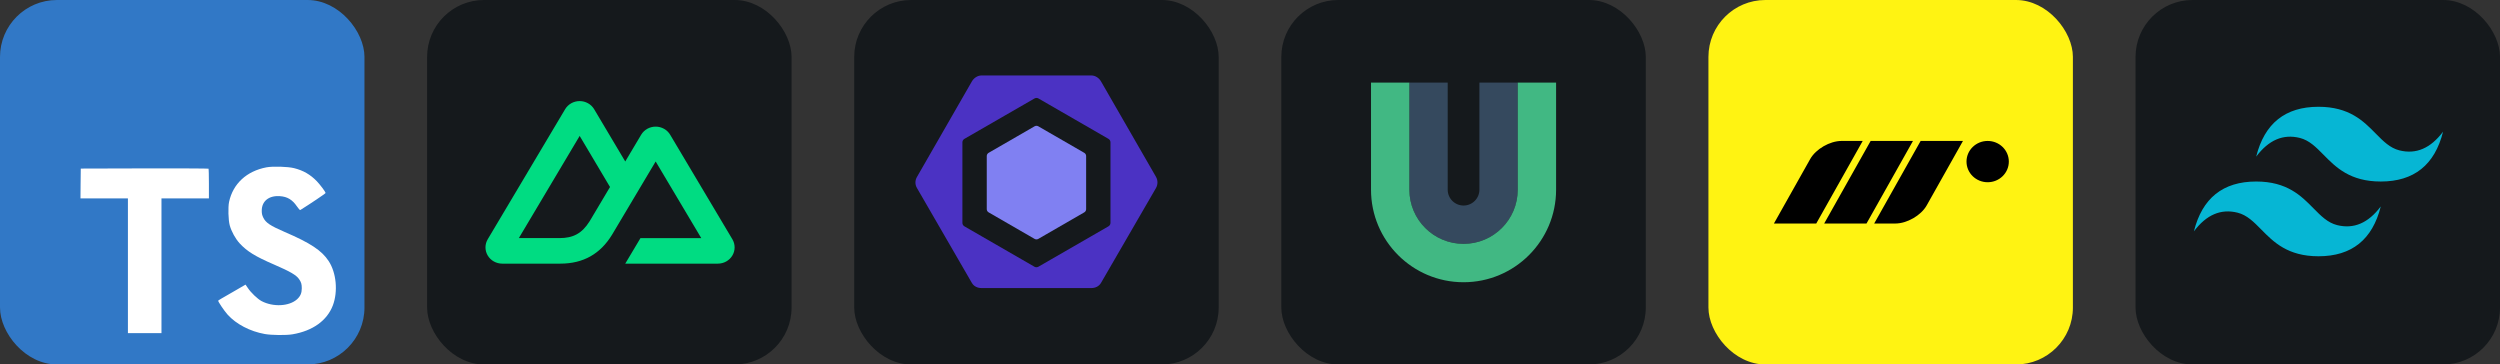 <svg width="329.25" height="48" viewBox="0 0 1756 256" 
        fill="none" xmlns="http://www.w3.org/2000/svg" xmlns:xlink="http://www.w3.org/1999/xlink" version="1.1">
        <rect x="0" y="0" width="1756" height="256" fill="#333333" stroke="none"/>
        <defs>
            





        </defs>
        
            <g transform="translate(0, 0)">
                <svg width="256" height="256" title="TypeScript" viewBox="0 0 256 256" fill="none" xmlns="http://www.w3.org/2000/svg">
<rect width="256" height="256" rx="40" fill="#3178C6"/>
<path d="M56.611 128.849L56.53 139.333H73.19H89.85L89.85 186.673V234.012H101.635H113.419V186.673L113.419 139.333H130.079H146.739V129.052C146.739 123.363 146.618 118.609 146.455 118.487C146.333 118.325 126.056 118.243 101.472 118.284L56.733 118.406L56.611 128.849Z" fill="white"/>
<path d="M206.567 118.108C213.068 119.734 218.026 122.619 222.577 127.332C224.934 129.852 228.428 134.444 228.713 135.541C228.794 135.866 217.66 143.343 210.915 147.528C210.671 147.691 209.695 146.634 208.598 145.009C205.307 140.214 201.853 138.141 196.57 137.776C188.809 137.247 183.811 141.311 183.852 148.097C183.852 150.088 184.136 151.266 184.949 152.892C186.655 156.427 189.825 158.54 199.781 162.847C218.107 170.731 225.949 175.932 230.826 183.327C236.271 191.576 237.49 204.742 233.792 214.535C229.729 225.181 219.651 232.414 205.469 234.812C201.081 235.584 190.678 235.462 185.965 234.609C175.684 232.78 165.932 227.701 159.918 221.037C157.561 218.436 152.969 211.65 153.254 211.162C153.375 211 154.432 210.35 155.61 209.659C156.748 209.009 161.056 206.53 165.119 204.173L172.474 199.906L174.018 202.182C176.172 205.473 180.885 209.984 183.73 211.487C191.897 215.795 203.113 215.185 208.639 210.228C210.996 208.074 211.971 205.839 211.971 202.548C211.971 199.581 211.605 198.281 210.061 196.046C208.07 193.202 204.007 190.804 192.466 185.806C179.26 180.117 173.571 176.582 168.37 170.974C165.363 167.724 162.518 162.522 161.34 158.174C160.365 154.558 160.121 145.496 160.893 141.839C163.615 129.08 173.246 120.181 187.143 117.539C191.654 116.686 202.137 117.011 206.567 118.108Z" fill="white"/>
</svg>
            </g>

            <g transform="translate(300, 0)">
                <svg width="256" height="256" title="Nuxt.js" viewBox="0 0 256 256" fill="none" xmlns="http://www.w3.org/2000/svg" id="nuxtjs">
<style>
#nuxtjs {
    rect {fill: #15191C}

    @media (prefers-color-scheme: light) {
        rect {fill: #F4F2ED}
    }
}
</style>
<rect width="256" height="256" rx="40" fill="#15191C"/>
<path d="M139.176 185.179H204.231C206.298 185.179 208.328 184.652 210.117 183.65C211.895 182.659 213.381 181.217 214.425 179.47C215.455 177.744 215.999 175.771 216 173.761C215.998 171.75 215.452 169.778 214.42 168.053L170.73 94.651C169.686 92.905 168.201 91.464 166.423 90.473C164.625 89.468 162.599 88.941 160.539 88.943C158.473 88.943 156.444 89.471 154.654 90.472C152.877 91.463 151.391 92.904 150.347 94.651L139.176 113.433L117.335 76.708C116.29 74.961 114.804 73.52 113.026 72.53C111.227 71.525 109.201 70.999 107.141 71C105.074 71 103.045 71.527 101.255 72.529C99.477 73.52 97.99 74.961 96.945 76.707L42.581 168.054C41.549 169.779 41.003 171.751 41 173.761C40.999 175.765 41.542 177.735 42.575 179.47C43.619 181.217 45.105 182.659 46.883 183.65C48.672 184.652 50.702 185.179 52.769 185.179H93.604C109.784 185.179 121.717 178.286 129.926 164.836L149.859 131.352L160.536 113.433L192.578 167.26H149.859L139.176 185.179ZM92.939 167.241L64.441 167.235L107.159 95.469L128.474 131.352L114.203 155.335C108.751 164.061 102.557 167.241 92.939 167.241Z" fill="#00DC82"/>
</svg>
            </g>

            <g transform="translate(600, 0)">
                <svg width="256" height="256" title="ESLint" viewBox="0 0 256 256" fill="none" xmlns="http://www.w3.org/2000/svg" id="eslint">
<style>
#eslint {
    rect {fill: #15191C}

    @media (prefers-color-scheme: light) {
        rect {fill: #F4F2ED}
    }
}
</style>
<rect width="256" height="256" rx="40" fill="#15191C"/>
<path d="M161.593 107.353L129.306 88.712C128.909 88.482 128.458 88.361 128 88.361C127.541 88.361 127.09 88.482 126.693 88.712L94.406 107.353C94.009 107.582 93.679 107.911 93.449 108.308C93.219 108.705 93.098 109.155 93.098 109.613V146.895C93.098 147.827 93.597 148.69 94.406 149.158L126.693 167.799C127.501 168.266 128.495 168.266 129.306 167.799L161.593 149.158C162.402 148.692 162.899 147.83 162.899 146.895V109.613C162.899 108.679 162.402 107.819 161.593 107.35V107.353Z" fill="#8080F2"/>
<path d="M44.049 124.333L82.629 57.217C84.03 54.789 86.62 53 89.421 53H166.578C169.382 53 171.969 54.789 173.373 57.217L211.95 124.186C212.638 125.392 213 126.755 213 128.143C213 129.531 212.638 130.895 211.95 132.101L173.373 198.668C171.969 201.093 169.382 202.334 166.578 202.334H89.421C86.62 202.334 84.03 201.132 82.629 198.704L44.052 132.029C43.363 130.863 43 129.534 43 128.18C43 126.825 43.363 125.496 44.052 124.33L44.049 124.333ZM75.994 156.605C75.994 157.593 76.589 158.505 77.443 158.999L126.585 187.349C127.44 187.844 128.511 187.844 129.365 187.349L178.543 158.999C179.398 158.505 179.995 157.593 179.995 156.605V99.901C179.995 98.915 179.405 98.001 178.553 97.507L129.409 69.162C128.986 68.919 128.508 68.791 128.02 68.791C127.533 68.791 127.054 68.919 126.631 69.162L77.449 97.509C76.594 98.004 75.991 98.918 75.991 99.904V156.607L75.994 156.605Z" fill="#4B32C3"/>
</svg>
            </g>

            <g transform="translate(900, 0)">
                <svg width="256" height="256" title="VueUse" viewBox="0 0 256 256" fill="none" xmlns="http://www.w3.org/2000/svg" id="vueuse">
<style>
#vueuse {
    rect {fill: #15191C}

    @media (prefers-color-scheme: light) {
        rect {fill: #F4F2ED}
    }
}
</style>
<rect width="256" height="256" rx="40" fill="#15191C"/>
<path d="M166.069 58V133.23C166.069 154.256 149.026 171.3 128 171.3C106.974 171.3 89.931 154.256 89.931 133.23V58H116.863V133.23C116.863 134.693 117.151 136.141 117.711 137.492C118.27 138.844 119.091 140.071 120.125 141.106C121.159 142.14 122.387 142.96 123.738 143.52C125.089 144.08 126.537 144.368 128 144.368C129.463 144.368 130.911 144.08 132.262 143.52C133.613 142.96 134.841 142.14 135.875 141.106C136.909 140.071 137.73 138.844 138.289 137.492C138.849 136.141 139.137 134.693 139.137 133.23V58H166.069Z" fill="#35495E"/>
<path d="M193 58V133.23C193 169.13 163.899 198.24 128 198.24C92.101 198.24 63 169.13 63 133.23V58H89.931V133.23C89.931 154.256 106.976 171.3 128 171.3C149.024 171.3 166.069 154.256 166.069 133.23V58H193Z" fill="#41B883"/>
</svg>
            </g>

            <g transform="translate(1200, 0)">
                <svg width="256" height="256" title="Motion" viewBox="0 0 256 256" fill="none" xmlns="http://www.w3.org/2000/svg">
<rect width="256" height="256" rx="40" fill="#FFF312"/>
<path d="M108.364 99L75.73 157H46L71.482 111.711C75.432 104.691 85.289 99 93.499 99H108.364ZM181.27 113.5C181.27 105.492 187.925 99 196.135 99C204.344 99 211 105.492 211 113.5C211 121.508 204.344 128 196.135 128C187.925 128 181.27 121.508 181.27 113.5ZM113.938 99H143.668L111.034 157H81.304L113.938 99ZM149.052 99H178.782L153.3 144.289C149.35 151.309 139.492 157 131.283 157H116.418L149.052 99Z" fill="black"/>
</svg>
            </g>

            <g transform="translate(1500, 0)">
                <svg width="256" height="256" title="Tailwind CSS" viewBox="0 0 256 256" fill="none" xmlns="http://www.w3.org/2000/svg" id="tailwindcss">
<style>
#tailwindcss {
    rect {fill: #15191C}

    @media (prefers-color-scheme: light) {
        rect {fill: #F4F2ED}
    }
}
</style>
<rect width="256" height="256" rx="40" fill="#15191C"/>
<path d="M128.5 75C105.167 75 90.583 86.667 84.75 110C93.5 98.333 103.708 93.958 115.375 96.875C122.032 98.537 126.786 103.365 132.058 108.717C140.641 117.423 150.565 127.5 172.25 127.5C195.583 127.5 210.167 115.833 216 92.5C207.25 104.167 197.042 108.542 185.375 105.625C178.718 103.962 173.964 99.135 168.692 93.783C160.117 85.077 150.193 75 128.5 75ZM84.75 127.5C61.417 127.5 46.833 139.167 41 162.5C49.75 150.833 59.958 146.458 71.625 149.375C78.282 151.038 83.037 155.865 88.308 161.217C96.891 169.923 106.815 180 128.5 180C151.833 180 166.417 168.333 172.25 145C163.5 156.667 153.292 161.042 141.625 158.125C134.968 156.463 130.214 151.635 124.942 146.283C116.367 137.577 106.443 127.5 84.75 127.5Z" fill="#06B6D4"/>
</svg>
            </g>
    </svg>